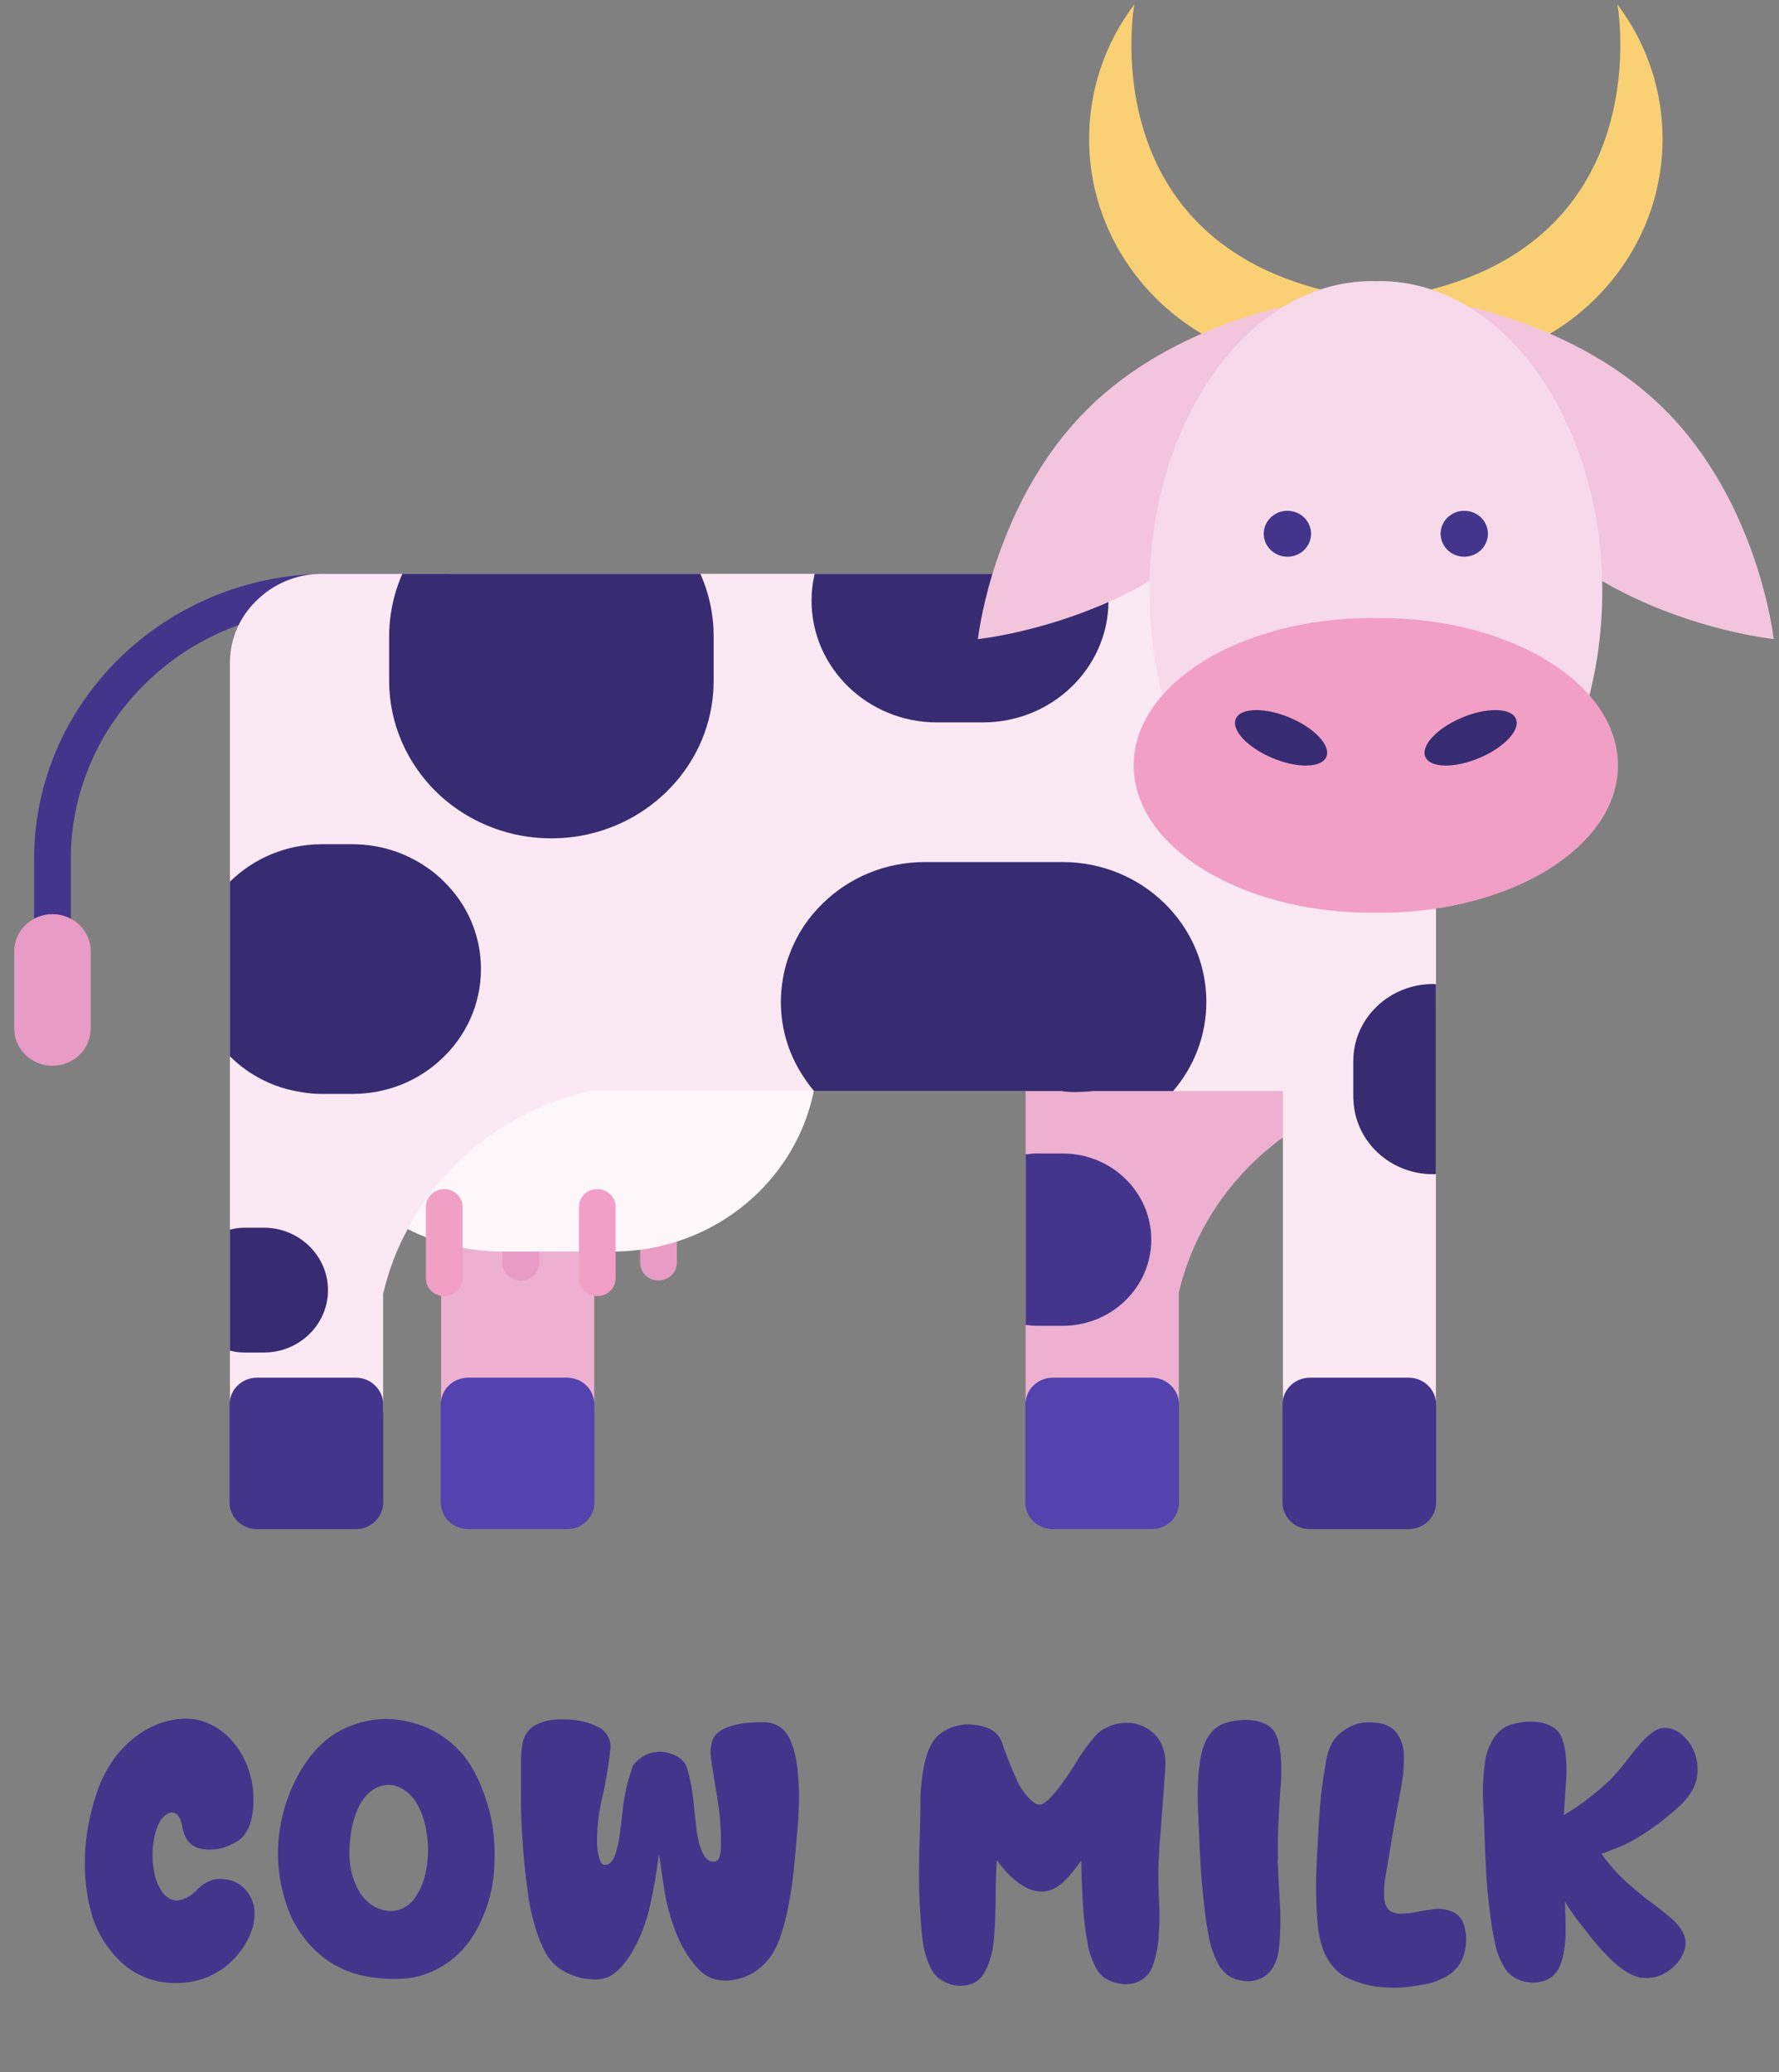 <svg width="91" height="106" viewBox="0 0 91 106" fill="none" xmlns="http://www.w3.org/2000/svg">
<rect x="0" y="0" width="91" height="106" fill="#808080" stroke="none"/>
<path d="M37.303 46.217C34.889 43.871 31.564 42.429 27.891 42.429C27.581 42.429 27.281 42.439 26.98 42.466C26.933 42.456 26.887 42.447 26.838 42.447C26.717 42.438 26.604 42.428 26.483 42.428C25.909 42.428 25.372 42.546 24.884 42.766C23.514 43.359 22.564 44.69 22.564 46.233V72.084C22.564 73.133 23.006 74.083 23.711 74.775C24.425 75.459 25.401 75.888 26.483 75.888C28.642 75.888 30.398 74.182 30.398 72.084V66.126C31.601 61.007 35.753 56.974 41.022 55.814H41.201V55.359C41.202 51.792 39.709 48.552 37.303 46.217Z" fill="#EDB0D0"/>
<path d="M30.408 71.847V76.858C30.408 77.614 29.779 78.226 28.999 78.226H23.955C23.175 78.226 22.545 77.614 22.545 76.858V71.847C22.545 71.783 22.545 71.719 22.564 71.664C22.648 70.989 23.24 70.478 23.955 70.478H28.999C29.75 70.478 30.351 71.044 30.398 71.756C30.408 71.782 30.408 71.82 30.408 71.847Z" fill="#5442AE"/>
<path d="M27.578 64.596C27.578 65.1 27.157 65.506 26.639 65.506C26.12 65.506 25.699 65.1 25.699 64.596V60.944C25.699 60.44 26.119 60.033 26.639 60.033C27.157 60.033 27.578 60.44 27.578 60.944V64.596Z" fill="#E89BC4"/>
<path d="M34.625 64.596C34.625 65.1 34.204 65.507 33.685 65.507C33.166 65.507 32.746 65.1 32.746 64.596V60.944C32.746 60.44 33.165 60.034 33.685 60.034C34.204 60.034 34.625 60.44 34.625 60.944V64.596Z" fill="#E89BC4"/>
<path d="M41.825 53.836C41.825 59.464 37.13 64.025 31.336 64.025H25.7C19.905 64.025 15.211 59.464 15.211 53.836C15.211 48.209 19.905 43.648 25.7 43.648H31.336C37.129 43.648 41.825 48.209 41.825 53.836Z" fill="#FDF7FA"/>
<path d="M23.664 65.394C23.664 65.898 23.243 66.305 22.724 66.305C22.206 66.305 21.785 65.898 21.785 65.394V61.743C21.785 61.239 22.205 60.831 22.724 60.831C23.243 60.831 23.664 61.239 23.664 61.743V65.394Z" fill="#F19FC5"/>
<path d="M31.491 65.394C31.491 65.898 31.07 66.305 30.551 66.305C30.033 66.305 29.613 65.898 29.613 65.394V61.743C29.613 61.239 30.033 60.831 30.551 60.831C31.07 60.831 31.491 61.239 31.491 61.743V65.394Z" fill="#F19FC5"/>
<path d="M3.623 52.318H1.744V43.954C1.744 35.903 8.487 29.353 16.773 29.353H22.957V31.179H16.773C9.522 31.179 3.623 36.91 3.623 43.954V52.318Z" fill="#43358B"/>
<path d="M4.641 52.62C4.641 53.67 3.765 54.52 2.684 54.52C1.603 54.52 0.729 53.67 0.729 52.62V48.665C0.729 47.615 1.603 46.765 2.684 46.765C3.765 46.765 4.641 47.615 4.641 48.665V52.62Z" fill="#E89BC4"/>
<path d="M71.101 55.205V55.817H70.923C70.34 55.944 69.776 56.098 69.232 56.301C67.927 56.756 66.715 57.395 65.626 58.189C62.985 60.105 61.06 62.907 60.299 66.127V72.085C60.299 74.183 58.542 75.891 56.382 75.891C55.302 75.891 54.325 75.462 53.611 74.777C52.907 74.084 52.465 73.135 52.465 72.085V46.235C52.465 45.441 52.718 44.711 53.15 44.1C53.545 43.516 54.118 43.06 54.784 42.768C55.273 42.547 55.808 42.429 56.381 42.429C56.502 42.429 56.615 42.438 56.738 42.448C56.785 42.448 56.832 42.457 56.879 42.467C57.179 42.439 57.48 42.43 57.791 42.43C58.288 42.43 58.775 42.457 59.264 42.503C61.717 42.769 63.961 43.679 65.821 45.05C66.31 45.406 66.77 45.797 67.203 46.217C67.297 46.308 67.391 46.4 67.485 46.498C68.828 47.886 69.87 49.573 70.471 51.444C70.866 52.632 71.083 53.898 71.101 55.205Z" fill="#EDB0D0"/>
<path d="M60.313 71.847V76.857C60.313 77.614 59.683 78.226 58.904 78.226H53.86C53.079 78.226 52.449 77.614 52.449 76.857V71.847C52.449 71.783 52.449 71.719 52.468 71.664C52.553 70.989 53.144 70.478 53.859 70.478H58.903C59.653 70.478 60.255 71.044 60.302 71.755C60.312 71.782 60.313 71.82 60.313 71.847Z" fill="#5442AE"/>
<path d="M73.45 46.235V72.085C73.45 74.183 71.702 75.891 69.534 75.891C68.453 75.891 67.475 75.462 66.771 74.777C66.067 74.084 65.625 73.135 65.625 72.085V46.143C65.634 45.76 65.699 45.395 65.822 45.05C65.832 45.003 65.85 44.958 65.869 44.92C66.415 43.47 67.852 42.43 69.534 42.43C70.613 42.43 71.599 42.86 72.303 43.544C72.877 44.101 73.261 44.812 73.393 45.616C73.432 45.815 73.45 46.024 73.45 46.235Z" fill="#FAE9F2"/>
<path d="M73.449 33.916V51.254C73.449 52.941 72.51 54.41 71.101 55.205C70.537 55.525 69.9 55.726 69.222 55.789C69.071 55.807 68.912 55.816 68.752 55.816H55.968C55.235 55.88 54.653 55.888 54.306 55.816H30.22C27.177 56.481 24.498 58.116 22.564 60.369C21.897 61.136 21.315 61.975 20.855 62.879C20.281 63.919 19.868 65.032 19.596 66.201V72.086C19.596 74.184 17.839 75.891 15.679 75.891C13.519 75.891 11.762 74.184 11.762 72.086V33.917C11.762 32.677 12.268 31.554 13.104 30.742L13.115 30.733C13.959 29.884 15.152 29.356 16.458 29.356H68.752C70.537 29.356 72.096 30.323 72.896 31.754C73.243 32.392 73.449 33.133 73.449 33.916Z" fill="#FAE9F2"/>
<path d="M19.601 76.858C19.601 77.614 18.971 78.227 18.194 78.227H13.151C12.372 78.227 11.742 77.614 11.742 76.858V71.845C11.742 71.091 12.372 70.477 13.151 70.477H18.194C18.971 70.477 19.601 71.091 19.601 71.845V76.858Z" fill="#43358B"/>
<path d="M73.461 76.858C73.461 77.614 72.831 78.227 72.052 78.227H67.009C66.232 78.227 65.602 77.614 65.602 76.858V71.845C65.602 71.091 66.232 70.477 67.009 70.477H72.052C72.831 70.477 73.461 71.091 73.461 71.845V76.858Z" fill="#43358B"/>
<path d="M36.505 32.548V34.829C36.505 38.589 33.846 41.755 30.249 42.64C29.591 42.805 28.906 42.887 28.202 42.887C27.327 42.887 26.491 42.759 25.702 42.513C24.416 42.121 23.259 41.427 22.329 40.524C20.837 39.064 19.906 37.047 19.906 34.829V32.548C19.906 31.754 20.028 30.988 20.244 30.267C20.338 29.957 20.45 29.648 20.582 29.356H35.829C36.26 30.331 36.505 31.417 36.505 32.548Z" fill="#372C72"/>
<path d="M61.708 51.254C61.708 52.987 61.071 54.576 60.008 55.816H55.969C55.237 55.88 54.655 55.889 54.307 55.816H41.644C41.635 55.806 41.635 55.797 41.624 55.797C41.474 55.615 41.334 55.433 41.202 55.24C41.202 55.24 41.202 55.24 41.202 55.231C40.404 54.1 39.943 52.731 39.943 51.253C39.943 50.851 39.981 50.45 40.047 50.067C40.122 49.61 40.245 49.162 40.414 48.743C40.782 47.777 41.362 46.908 42.104 46.198C43.43 44.902 45.27 44.1 47.31 44.1H54.355C58.411 44.101 61.708 47.303 61.708 51.254Z" fill="#372C72"/>
<path d="M11.762 54.037C12.72 54.993 13.998 55.661 15.424 55.87C15.764 55.934 16.101 55.961 16.458 55.961H18.027C19.794 55.961 21.39 55.296 22.564 54.193C23.823 53.033 24.602 51.391 24.602 49.574C24.602 47.841 23.898 46.272 22.733 45.122C22.461 44.84 22.15 44.583 21.822 44.365C20.751 43.626 19.445 43.188 18.027 43.188H16.458C14.646 43.188 13.001 43.908 11.809 45.058C11.79 45.077 11.771 45.095 11.762 45.114V54.037Z" fill="#372C72"/>
<path d="M73.449 50.35V60.059C73.402 60.068 73.346 60.068 73.29 60.068C71.111 60.068 69.326 58.398 69.232 56.3C69.223 56.245 69.223 56.181 69.223 56.117V54.291C69.223 53.197 69.674 52.211 70.417 51.5L70.472 51.444C71.195 50.769 72.201 50.34 73.29 50.34C73.347 50.341 73.403 50.341 73.449 50.35Z" fill="#372C72"/>
<path d="M56.702 30.724V30.797C56.664 34.2 53.8 36.956 50.276 36.956H47.928C44.386 36.956 41.512 34.164 41.512 30.724C41.512 30.249 41.569 29.792 41.671 29.355H56.541C56.646 29.792 56.702 30.249 56.702 30.724Z" fill="#372C72"/>
<path d="M16.777 65.999C16.777 67.769 15.304 69.192 13.489 69.192H12.551C12.279 69.192 12.015 69.166 11.762 69.093V62.906C12.015 62.833 12.279 62.804 12.551 62.804H13.489C15.304 62.804 16.777 64.238 16.777 65.999Z" fill="#372C72"/>
<path d="M67.733 18.787C61.105 18.787 55.711 13.548 55.711 7.109C55.711 4.616 56.51 2.235 58.022 0.227C58.022 0.227 55.895 11.937 67.733 14.855V18.787Z" fill="#FAD075"/>
<path d="M67.983 15.248C67.983 15.248 67.928 15.805 67.73 16.716C67.608 17.282 67.43 17.976 67.186 18.77C66.416 21.225 64.959 24.509 62.262 27.128C61.37 27.996 60.394 28.734 59.407 29.355C59.211 29.482 59.004 29.61 58.807 29.719C58.102 30.139 57.389 30.495 56.702 30.797C53.152 32.375 50.023 32.694 50.023 32.694C50.023 32.694 50.174 31.307 50.765 29.355C51.169 28.05 51.761 26.498 52.634 24.929C53.425 23.513 54.439 22.082 55.753 20.803C57.51 19.098 59.558 17.902 61.465 17.073C63.032 16.387 64.517 15.949 65.663 15.685C66.631 15.449 67.364 15.329 67.73 15.275C67.9 15.257 67.983 15.248 67.983 15.248Z" fill="#F2C5DD"/>
<path d="M73.023 18.787C79.652 18.787 85.044 13.548 85.044 7.109C85.044 4.616 84.246 2.235 82.735 0.227C82.735 0.227 84.86 11.937 73.023 14.855V18.787Z" fill="#FAD075"/>
<path d="M78.495 27.131C83.455 31.948 90.729 32.693 90.729 32.693C90.729 32.693 89.965 25.626 85.005 20.808C80.046 15.99 72.772 15.247 72.772 15.247C72.772 15.247 73.535 22.313 78.495 27.131Z" fill="#F2C5DD"/>
<path d="M70.569 14.379C70.506 14.379 70.442 14.385 70.378 14.387C70.316 14.385 70.254 14.379 70.19 14.379C63.898 14.379 58.797 21.482 58.797 30.244C58.797 39.004 63.898 46.108 70.19 46.108C70.254 46.108 70.316 46.102 70.378 46.102C70.442 46.102 70.505 46.108 70.569 46.108C76.859 46.108 81.96 39.004 81.96 30.244C81.96 21.482 76.859 14.379 70.569 14.379Z" fill="#F6DAE9"/>
<path d="M70.567 31.615C70.501 31.615 70.441 31.619 70.376 31.621C70.313 31.619 70.252 31.615 70.187 31.615C63.452 31.615 57.99 34.99 57.99 39.153C57.99 43.319 63.452 46.695 70.187 46.695C70.252 46.695 70.313 46.69 70.376 46.689C70.441 46.69 70.501 46.695 70.567 46.695C77.304 46.695 82.764 43.319 82.764 39.153C82.765 34.99 77.304 31.615 70.567 31.615Z" fill="#F19FC5"/>
<path d="M67.841 38.727C67.588 39.293 66.345 39.312 65.069 38.77C63.792 38.229 62.963 37.329 63.218 36.763C63.472 36.197 64.715 36.177 65.991 36.719C67.269 37.262 68.097 38.16 67.841 38.727Z" fill="#372C72"/>
<path d="M67.064 27.306C67.064 27.954 66.522 28.48 65.854 28.48C65.187 28.48 64.644 27.953 64.644 27.306C64.644 26.656 65.187 26.131 65.854 26.131C66.522 26.131 67.064 26.657 67.064 27.306Z" fill="#43358B"/>
<path d="M72.913 38.727C73.169 39.293 74.41 39.312 75.686 38.77C76.963 38.229 77.793 37.329 77.539 36.763C77.284 36.197 76.04 36.177 74.765 36.719C73.488 37.262 72.658 38.16 72.913 38.727Z" fill="#372C72"/>
<path d="M73.691 27.306C73.691 27.954 74.234 28.48 74.901 28.48C75.57 28.48 76.111 27.953 76.111 27.306C76.111 26.656 75.569 26.131 74.901 26.131C74.232 26.131 73.691 26.657 73.691 27.306Z" fill="#43358B"/>
<path d="M58.89 63.417C58.89 65.852 56.862 67.824 54.354 67.824H53.095C52.878 67.824 52.672 67.806 52.465 67.779V59.056C52.671 59.028 52.878 59.009 53.095 59.009H54.354C56.862 59.009 58.89 60.98 58.89 63.417Z" fill="#43358B"/>
<path d="M10.335 101.245C9.843 101.401 9.327 101.467 8.787 101.443C8.247 101.419 7.749 101.305 7.293 101.101C6.861 100.909 6.471 100.645 6.123 100.309C5.775 99.961 5.481 99.589 5.241 99.193C4.977 98.749 4.779 98.275 4.647 97.771C4.515 97.267 4.425 96.757 4.377 96.241C4.317 95.509 4.329 94.777 4.413 94.045C4.509 93.301 4.671 92.575 4.899 91.867C5.079 91.279 5.343 90.715 5.691 90.175C6.051 89.635 6.483 89.179 6.987 88.807C7.323 88.555 7.689 88.351 8.085 88.195C8.493 88.039 8.907 87.949 9.327 87.925C9.867 87.901 10.358 88.003 10.803 88.231C11.246 88.447 11.624 88.747 11.937 89.131C12.261 89.515 12.512 89.959 12.693 90.463C12.873 90.967 12.963 91.489 12.963 92.029C12.975 92.341 12.944 92.665 12.873 93.001C12.812 93.325 12.687 93.613 12.495 93.865C12.386 94.021 12.23 94.153 12.027 94.261C11.835 94.369 11.624 94.459 11.396 94.531C11.181 94.591 10.953 94.621 10.713 94.621C10.485 94.621 10.28 94.591 10.101 94.531C9.849 94.435 9.657 94.273 9.525 94.045C9.429 93.865 9.363 93.673 9.327 93.469C9.303 93.265 9.237 93.079 9.129 92.911C9.069 92.815 8.985 92.755 8.877 92.731C8.769 92.707 8.667 92.725 8.571 92.785C8.403 92.881 8.265 93.025 8.157 93.217C8.061 93.409 7.989 93.601 7.941 93.793C7.881 94.033 7.839 94.279 7.815 94.531C7.803 94.771 7.803 95.011 7.815 95.251C7.839 95.491 7.875 95.731 7.923 95.971C7.983 96.199 8.073 96.415 8.193 96.619C8.253 96.727 8.325 96.829 8.409 96.925C8.505 97.021 8.613 97.099 8.733 97.159C8.865 97.219 9.003 97.237 9.147 97.213C9.291 97.189 9.423 97.147 9.543 97.087C9.771 96.955 9.969 96.799 10.136 96.619C10.316 96.439 10.527 96.301 10.767 96.205C10.982 96.121 11.216 96.097 11.469 96.133C11.732 96.157 11.966 96.229 12.171 96.349C12.447 96.517 12.662 96.751 12.819 97.051C12.975 97.351 13.04 97.675 13.017 98.023C13.005 98.335 12.932 98.641 12.8 98.941C12.681 99.241 12.524 99.517 12.332 99.769C12.092 100.105 11.799 100.405 11.45 100.669C11.102 100.921 10.73 101.113 10.335 101.245ZM22.029 100.885C21.645 101.053 21.237 101.161 20.805 101.209C20.385 101.245 19.965 101.245 19.545 101.209C19.185 101.185 18.825 101.131 18.465 101.047C18.105 100.963 17.763 100.843 17.439 100.687C17.055 100.507 16.701 100.279 16.377 100.003C16.053 99.727 15.765 99.421 15.513 99.085C15.285 98.773 15.087 98.449 14.919 98.113C14.763 97.765 14.637 97.411 14.541 97.051C14.277 96.163 14.175 95.239 14.235 94.279C14.307 93.307 14.529 92.389 14.901 91.525C15.129 90.985 15.417 90.475 15.765 89.995C16.113 89.515 16.527 89.107 17.007 88.771C17.367 88.531 17.763 88.339 18.195 88.195C18.627 88.051 19.059 87.967 19.491 87.943C20.031 87.919 20.559 87.979 21.075 88.123C21.591 88.255 22.077 88.465 22.533 88.753C22.845 88.957 23.133 89.191 23.397 89.455C23.661 89.719 23.889 90.007 24.081 90.319C24.405 90.859 24.663 91.435 24.855 92.047C25.059 92.647 25.191 93.259 25.251 93.883C25.311 94.495 25.317 95.113 25.269 95.737C25.221 96.349 25.101 96.943 24.909 97.519C24.765 97.939 24.585 98.347 24.369 98.743C24.153 99.139 23.895 99.493 23.595 99.805C23.127 100.285 22.605 100.645 22.029 100.885ZM18.807 97.285C19.023 97.489 19.293 97.633 19.617 97.717C19.941 97.789 20.241 97.771 20.517 97.663C20.781 97.555 21.003 97.381 21.183 97.141C21.375 96.889 21.519 96.625 21.615 96.349C21.747 96.001 21.831 95.605 21.867 95.161C21.915 94.705 21.903 94.255 21.831 93.811C21.771 93.355 21.651 92.935 21.471 92.551C21.303 92.167 21.069 91.861 20.769 91.633C20.493 91.429 20.205 91.321 19.905 91.309C19.557 91.309 19.245 91.417 18.969 91.633C18.693 91.861 18.477 92.149 18.321 92.497C18.165 92.845 18.051 93.205 17.979 93.577C17.919 93.937 17.883 94.303 17.871 94.675C17.871 94.987 17.895 95.293 17.943 95.593C17.991 95.881 18.081 96.163 18.213 96.439C18.285 96.607 18.369 96.763 18.465 96.907C18.561 97.051 18.675 97.177 18.807 97.285ZM38.765 100.759C38.465 100.987 38.117 101.149 37.721 101.245C37.337 101.341 36.971 101.347 36.623 101.263C36.419 101.215 36.227 101.131 36.047 101.011C35.867 100.879 35.711 100.729 35.579 100.561C35.363 100.309 35.171 100.039 35.003 99.751C34.835 99.463 34.691 99.163 34.571 98.851C34.319 98.203 34.133 97.543 34.013 96.871C33.905 96.199 33.803 95.521 33.707 94.837C33.599 95.713 33.449 96.589 33.257 97.465C33.065 98.341 32.747 99.157 32.303 99.913C32.159 100.153 31.991 100.381 31.799 100.597C31.619 100.813 31.403 100.987 31.151 101.119C30.947 101.215 30.713 101.263 30.449 101.263C30.197 101.263 29.939 101.233 29.675 101.173C29.411 101.101 29.159 101.005 28.919 100.885C28.679 100.753 28.481 100.609 28.325 100.453C28.121 100.249 27.953 100.009 27.821 99.733C27.689 99.457 27.575 99.181 27.479 98.905C27.299 98.365 27.161 97.819 27.065 97.267C26.981 96.703 26.909 96.139 26.849 95.575C26.777 94.867 26.723 94.165 26.687 93.469C26.651 92.773 26.639 92.071 26.651 91.363C26.651 91.315 26.651 91.207 26.651 91.039C26.651 90.871 26.651 90.691 26.651 90.499C26.651 90.307 26.651 90.127 26.651 89.959C26.663 89.791 26.669 89.677 26.669 89.617C26.693 89.449 26.717 89.287 26.741 89.131C26.777 88.963 26.843 88.807 26.939 88.663C27.071 88.459 27.245 88.309 27.461 88.213C27.689 88.105 27.917 88.033 28.145 87.997C28.361 87.961 28.613 87.949 28.901 87.961C29.201 87.961 29.489 87.991 29.765 88.051C30.053 88.111 30.311 88.201 30.539 88.321C30.779 88.429 30.953 88.579 31.061 88.771C31.193 88.975 31.247 89.203 31.223 89.455C31.199 89.707 31.169 89.953 31.133 90.193C31.037 90.865 30.911 91.531 30.755 92.191C30.611 92.839 30.539 93.499 30.539 94.171C30.539 94.411 30.557 94.627 30.593 94.819C30.617 94.951 30.659 95.089 30.719 95.233C30.779 95.365 30.875 95.419 31.007 95.395C31.103 95.383 31.187 95.335 31.259 95.251C31.331 95.167 31.391 95.071 31.439 94.963C31.487 94.855 31.523 94.741 31.547 94.621C31.583 94.489 31.613 94.369 31.637 94.261C31.733 93.649 31.811 93.043 31.871 92.443C31.943 91.831 32.075 91.237 32.267 90.661C32.291 90.565 32.321 90.469 32.357 90.373C32.405 90.277 32.465 90.199 32.537 90.139C32.777 89.887 33.065 89.725 33.401 89.653C33.737 89.581 34.067 89.611 34.391 89.743C34.607 89.815 34.805 89.947 34.985 90.139C35.081 90.247 35.159 90.439 35.219 90.715C35.291 90.991 35.351 91.285 35.399 91.597C35.447 91.897 35.483 92.197 35.507 92.497C35.531 92.785 35.555 93.001 35.579 93.145C35.591 93.277 35.609 93.451 35.633 93.667C35.669 93.871 35.711 94.081 35.759 94.297C35.819 94.501 35.891 94.687 35.975 94.855C36.059 95.023 36.167 95.137 36.299 95.197C36.347 95.221 36.407 95.233 36.479 95.233C36.563 95.233 36.623 95.221 36.659 95.197C36.731 95.149 36.785 95.065 36.821 94.945C36.857 94.813 36.875 94.681 36.875 94.549C36.887 94.405 36.887 94.267 36.875 94.135C36.875 93.991 36.875 93.871 36.875 93.775C36.851 93.175 36.791 92.587 36.695 92.011C36.599 91.423 36.503 90.835 36.407 90.247C36.383 90.079 36.365 89.911 36.353 89.743C36.341 89.575 36.353 89.407 36.389 89.239C36.425 88.999 36.527 88.807 36.695 88.663C36.839 88.531 37.001 88.435 37.181 88.375C37.361 88.303 37.547 88.249 37.739 88.213C37.955 88.165 38.171 88.135 38.387 88.123C38.615 88.111 38.843 88.105 39.071 88.105C39.407 88.105 39.695 88.195 39.935 88.375C40.127 88.519 40.277 88.705 40.385 88.933C40.493 89.161 40.577 89.389 40.637 89.617C40.733 89.989 40.793 90.367 40.817 90.751C40.853 91.123 40.871 91.495 40.871 91.867C40.871 92.479 40.841 93.085 40.781 93.685C40.733 94.285 40.679 94.891 40.619 95.503C40.559 96.139 40.469 96.769 40.349 97.393C40.241 98.017 40.079 98.629 39.863 99.229C39.755 99.529 39.605 99.817 39.413 100.093C39.233 100.357 39.017 100.579 38.765 100.759ZM49.835 101.425C49.643 101.521 49.433 101.575 49.205 101.587C48.989 101.599 48.779 101.569 48.575 101.497C48.371 101.425 48.179 101.323 47.999 101.191C47.831 101.047 47.699 100.873 47.603 100.669C47.435 100.321 47.315 99.961 47.243 99.589C47.183 99.217 47.141 98.839 47.117 98.455C47.045 97.627 47.009 96.811 47.009 96.007C47.009 95.191 47.027 94.369 47.063 93.541C47.075 93.097 47.081 92.659 47.081 92.227C47.081 91.783 47.111 91.345 47.171 90.913C47.207 90.613 47.261 90.319 47.333 90.031C47.405 89.743 47.513 89.467 47.657 89.203C47.801 88.951 47.987 88.753 48.215 88.609C48.443 88.453 48.689 88.345 48.953 88.285C49.229 88.213 49.511 88.195 49.799 88.231C50.099 88.255 50.375 88.327 50.627 88.447C50.855 88.555 51.035 88.723 51.167 88.951C51.239 89.083 51.293 89.221 51.329 89.365C51.377 89.509 51.431 89.653 51.491 89.797C51.539 89.929 51.587 90.055 51.635 90.175C51.683 90.283 51.731 90.403 51.779 90.535C51.875 90.739 51.965 90.943 52.049 91.147C52.145 91.339 52.259 91.525 52.391 91.705C52.427 91.753 52.475 91.813 52.535 91.885C52.607 91.957 52.679 92.029 52.751 92.101C52.823 92.161 52.895 92.215 52.967 92.263C53.051 92.311 53.129 92.329 53.201 92.317C53.273 92.317 53.357 92.281 53.453 92.209C53.549 92.137 53.645 92.053 53.741 91.957C53.837 91.849 53.927 91.747 54.011 91.651C54.095 91.543 54.161 91.459 54.209 91.399C54.521 90.979 54.815 90.541 55.091 90.085C55.367 89.629 55.679 89.203 56.027 88.807C56.183 88.627 56.375 88.483 56.603 88.375C56.867 88.243 57.143 88.165 57.431 88.141C57.731 88.117 58.007 88.147 58.259 88.231C58.523 88.315 58.757 88.447 58.961 88.627C59.177 88.807 59.339 89.035 59.447 89.311C59.579 89.635 59.633 89.977 59.609 90.337C59.609 90.457 59.597 90.661 59.573 90.949C59.549 91.225 59.525 91.549 59.501 91.921C59.477 92.281 59.447 92.665 59.411 93.073C59.387 93.481 59.357 93.871 59.321 94.243C59.297 94.603 59.279 94.927 59.267 95.215C59.255 95.491 59.249 95.683 59.249 95.791C59.249 96.163 59.261 96.625 59.285 97.177C59.321 97.717 59.321 98.263 59.285 98.815C59.261 99.355 59.183 99.853 59.051 100.309C58.931 100.765 58.715 101.089 58.403 101.281C58.211 101.401 58.001 101.473 57.773 101.497C57.557 101.521 57.341 101.503 57.125 101.443C56.909 101.395 56.705 101.311 56.513 101.191C56.333 101.059 56.189 100.897 56.081 100.705C55.889 100.357 55.751 99.991 55.667 99.607C55.595 99.223 55.535 98.839 55.487 98.455C55.427 97.915 55.385 97.375 55.361 96.835C55.337 96.283 55.319 95.731 55.307 95.179C55.175 95.359 55.043 95.533 54.911 95.701C54.791 95.869 54.653 96.025 54.497 96.169C54.293 96.397 54.053 96.565 53.777 96.673C53.537 96.769 53.291 96.793 53.039 96.745C52.871 96.721 52.703 96.667 52.535 96.583C52.379 96.499 52.229 96.409 52.085 96.313C51.677 96.001 51.311 95.611 50.987 95.143C50.963 95.599 50.945 96.049 50.933 96.493C50.933 96.937 50.927 97.387 50.915 97.843C50.903 98.299 50.879 98.749 50.843 99.193C50.807 99.637 50.711 100.069 50.555 100.489C50.483 100.681 50.387 100.867 50.267 101.047C50.159 101.215 50.015 101.341 49.835 101.425ZM64.359 101.263C64.096 101.359 63.807 101.377 63.495 101.317C63.196 101.269 62.938 101.155 62.721 100.975C62.566 100.843 62.44 100.693 62.343 100.525C62.248 100.345 62.163 100.165 62.092 99.985C61.995 99.733 61.917 99.475 61.858 99.211C61.809 98.947 61.761 98.683 61.714 98.419C61.617 97.711 61.539 97.009 61.48 96.313C61.419 95.605 61.377 94.891 61.353 94.171C61.33 93.655 61.306 93.139 61.282 92.623C61.258 92.107 61.258 91.591 61.282 91.075C61.306 90.727 61.342 90.385 61.389 90.049C61.438 89.701 61.533 89.371 61.678 89.059C61.773 88.867 61.894 88.693 62.038 88.537C62.194 88.381 62.373 88.261 62.578 88.177C62.782 88.105 63.01 88.051 63.261 88.015C63.514 87.979 63.76 87.973 63.999 87.997C64.251 88.021 64.48 88.081 64.683 88.177C64.9 88.273 65.067 88.411 65.188 88.591C65.296 88.759 65.368 88.945 65.403 89.149C65.451 89.353 65.487 89.557 65.511 89.761C65.559 90.373 65.553 90.985 65.493 91.597C65.445 92.209 65.409 92.821 65.385 93.433C65.374 93.709 65.368 93.991 65.368 94.279C65.368 94.567 65.368 94.849 65.368 95.125C65.368 95.161 65.362 95.191 65.35 95.215C65.35 95.239 65.35 95.263 65.35 95.287C65.362 95.299 65.368 95.317 65.368 95.341C65.391 95.953 65.421 96.565 65.457 97.177C65.505 97.789 65.511 98.401 65.475 99.013C65.463 99.289 65.439 99.559 65.403 99.823C65.368 100.087 65.284 100.339 65.151 100.579C64.972 100.915 64.707 101.143 64.359 101.263ZM71.882 101.659C71.498 101.695 71.108 101.695 70.712 101.659C70.316 101.635 69.926 101.557 69.542 101.425C69.35 101.365 69.158 101.293 68.966 101.209C68.786 101.125 68.618 101.017 68.462 100.885C68.114 100.573 67.856 100.195 67.688 99.751C67.568 99.415 67.484 99.073 67.436 98.725C67.4 98.377 67.37 98.029 67.346 97.681C67.322 97.069 67.316 96.469 67.328 95.881C67.352 95.281 67.382 94.675 67.418 94.063C67.442 93.487 67.478 92.917 67.526 92.353C67.574 91.789 67.646 91.219 67.742 90.643C67.778 90.415 67.814 90.187 67.85 89.959C67.898 89.731 67.97 89.515 68.066 89.311C68.198 88.999 68.426 88.735 68.75 88.519C69.074 88.291 69.41 88.159 69.758 88.123C69.998 88.099 70.244 88.105 70.496 88.141C70.76 88.177 70.994 88.267 71.198 88.411C71.33 88.507 71.438 88.627 71.522 88.771C71.606 88.903 71.672 89.047 71.72 89.203C71.792 89.443 71.822 89.701 71.81 89.977C71.81 90.241 71.798 90.499 71.774 90.751C71.762 90.895 71.726 91.129 71.666 91.453C71.606 91.765 71.54 92.125 71.468 92.533C71.396 92.941 71.318 93.373 71.234 93.829C71.162 94.285 71.09 94.717 71.018 95.125C70.946 95.533 70.886 95.899 70.838 96.223C70.802 96.547 70.79 96.781 70.802 96.925C70.802 97.021 70.808 97.123 70.82 97.231C70.832 97.339 70.868 97.441 70.928 97.537C71 97.693 71.126 97.795 71.306 97.843C71.414 97.879 71.522 97.897 71.63 97.897C71.75 97.897 71.864 97.891 71.972 97.879C72.02 97.879 72.122 97.867 72.278 97.843C72.434 97.807 72.596 97.777 72.764 97.753C72.932 97.729 73.088 97.705 73.232 97.681C73.388 97.657 73.49 97.645 73.538 97.645C73.73 97.645 73.922 97.675 74.114 97.735C74.306 97.783 74.468 97.873 74.6 98.005C74.732 98.125 74.828 98.287 74.888 98.491C74.948 98.683 74.984 98.887 74.996 99.103C75.008 99.319 74.99 99.535 74.942 99.751C74.906 99.955 74.846 100.135 74.762 100.291C74.666 100.495 74.534 100.675 74.366 100.831C74.21 100.975 74.03 101.095 73.826 101.191C73.526 101.347 73.208 101.455 72.872 101.515C72.548 101.575 72.218 101.623 71.882 101.659ZM79.471 101.047C79.291 101.215 79.081 101.323 78.841 101.371C78.613 101.431 78.379 101.443 78.139 101.407C77.911 101.371 77.689 101.293 77.473 101.173C77.257 101.041 77.089 100.873 76.969 100.669C76.765 100.345 76.615 99.997 76.519 99.625C76.435 99.253 76.363 98.881 76.303 98.509C76.183 97.681 76.093 96.853 76.033 96.025C75.985 95.197 75.949 94.369 75.925 93.541C75.913 93.121 75.895 92.707 75.871 92.299C75.847 91.879 75.847 91.459 75.871 91.039C75.895 90.691 75.931 90.349 75.979 90.013C76.039 89.677 76.153 89.359 76.321 89.059C76.417 88.891 76.537 88.735 76.681 88.591C76.825 88.447 76.987 88.339 77.167 88.267C77.371 88.195 77.599 88.141 77.851 88.105C78.103 88.069 78.349 88.063 78.589 88.087C78.841 88.111 79.069 88.171 79.273 88.267C79.489 88.363 79.657 88.501 79.777 88.681C79.861 88.813 79.921 88.957 79.957 89.113C80.005 89.257 80.041 89.407 80.065 89.563C80.137 90.115 80.149 90.667 80.101 91.219C80.065 91.759 80.029 92.305 79.993 92.857C80.413 92.605 80.821 92.329 81.217 92.029C81.613 91.729 81.991 91.405 82.351 91.057C82.651 90.757 82.927 90.439 83.179 90.103C83.431 89.767 83.695 89.443 83.971 89.131C84.067 89.023 84.163 88.927 84.259 88.843C84.367 88.747 84.481 88.657 84.601 88.573C84.781 88.453 84.967 88.393 85.159 88.393C85.351 88.393 85.531 88.435 85.699 88.519C85.879 88.603 86.041 88.723 86.185 88.879C86.341 89.035 86.467 89.209 86.563 89.401C86.695 89.641 86.779 89.905 86.815 90.193C86.851 90.481 86.839 90.763 86.779 91.039C86.719 91.291 86.611 91.531 86.455 91.759C86.311 91.975 86.143 92.173 85.951 92.353C85.615 92.665 85.261 92.965 84.889 93.253C84.517 93.529 84.133 93.787 83.737 94.027C83.461 94.195 83.167 94.345 82.855 94.477C82.555 94.597 82.249 94.717 81.937 94.837C81.925 94.837 81.931 94.855 81.955 94.891C82.147 95.143 82.345 95.389 82.549 95.629C82.753 95.857 82.975 96.079 83.215 96.295C83.491 96.547 83.773 96.787 84.061 97.015C84.361 97.243 84.661 97.471 84.961 97.699C85.129 97.831 85.291 97.963 85.447 98.095C85.603 98.227 85.747 98.377 85.879 98.545C85.951 98.641 86.017 98.743 86.077 98.851C86.137 98.959 86.179 99.079 86.203 99.211C86.227 99.343 86.227 99.475 86.203 99.607C86.179 99.739 86.137 99.865 86.077 99.985C85.969 100.213 85.819 100.417 85.627 100.597C85.435 100.777 85.225 100.921 84.997 101.029C84.781 101.125 84.547 101.179 84.295 101.191C84.043 101.203 83.803 101.161 83.575 101.065C83.359 100.969 83.155 100.855 82.963 100.723C82.771 100.579 82.591 100.423 82.423 100.255C82.183 100.027 81.955 99.787 81.739 99.535C81.523 99.283 81.313 99.025 81.109 98.761C80.917 98.521 80.731 98.281 80.551 98.041C80.383 97.801 80.215 97.549 80.047 97.285C80.071 97.753 80.083 98.227 80.083 98.707C80.095 99.187 80.047 99.655 79.939 100.111C79.903 100.279 79.849 100.447 79.777 100.615C79.705 100.771 79.603 100.915 79.471 101.047Z" fill="#43358B"/>
</svg>
